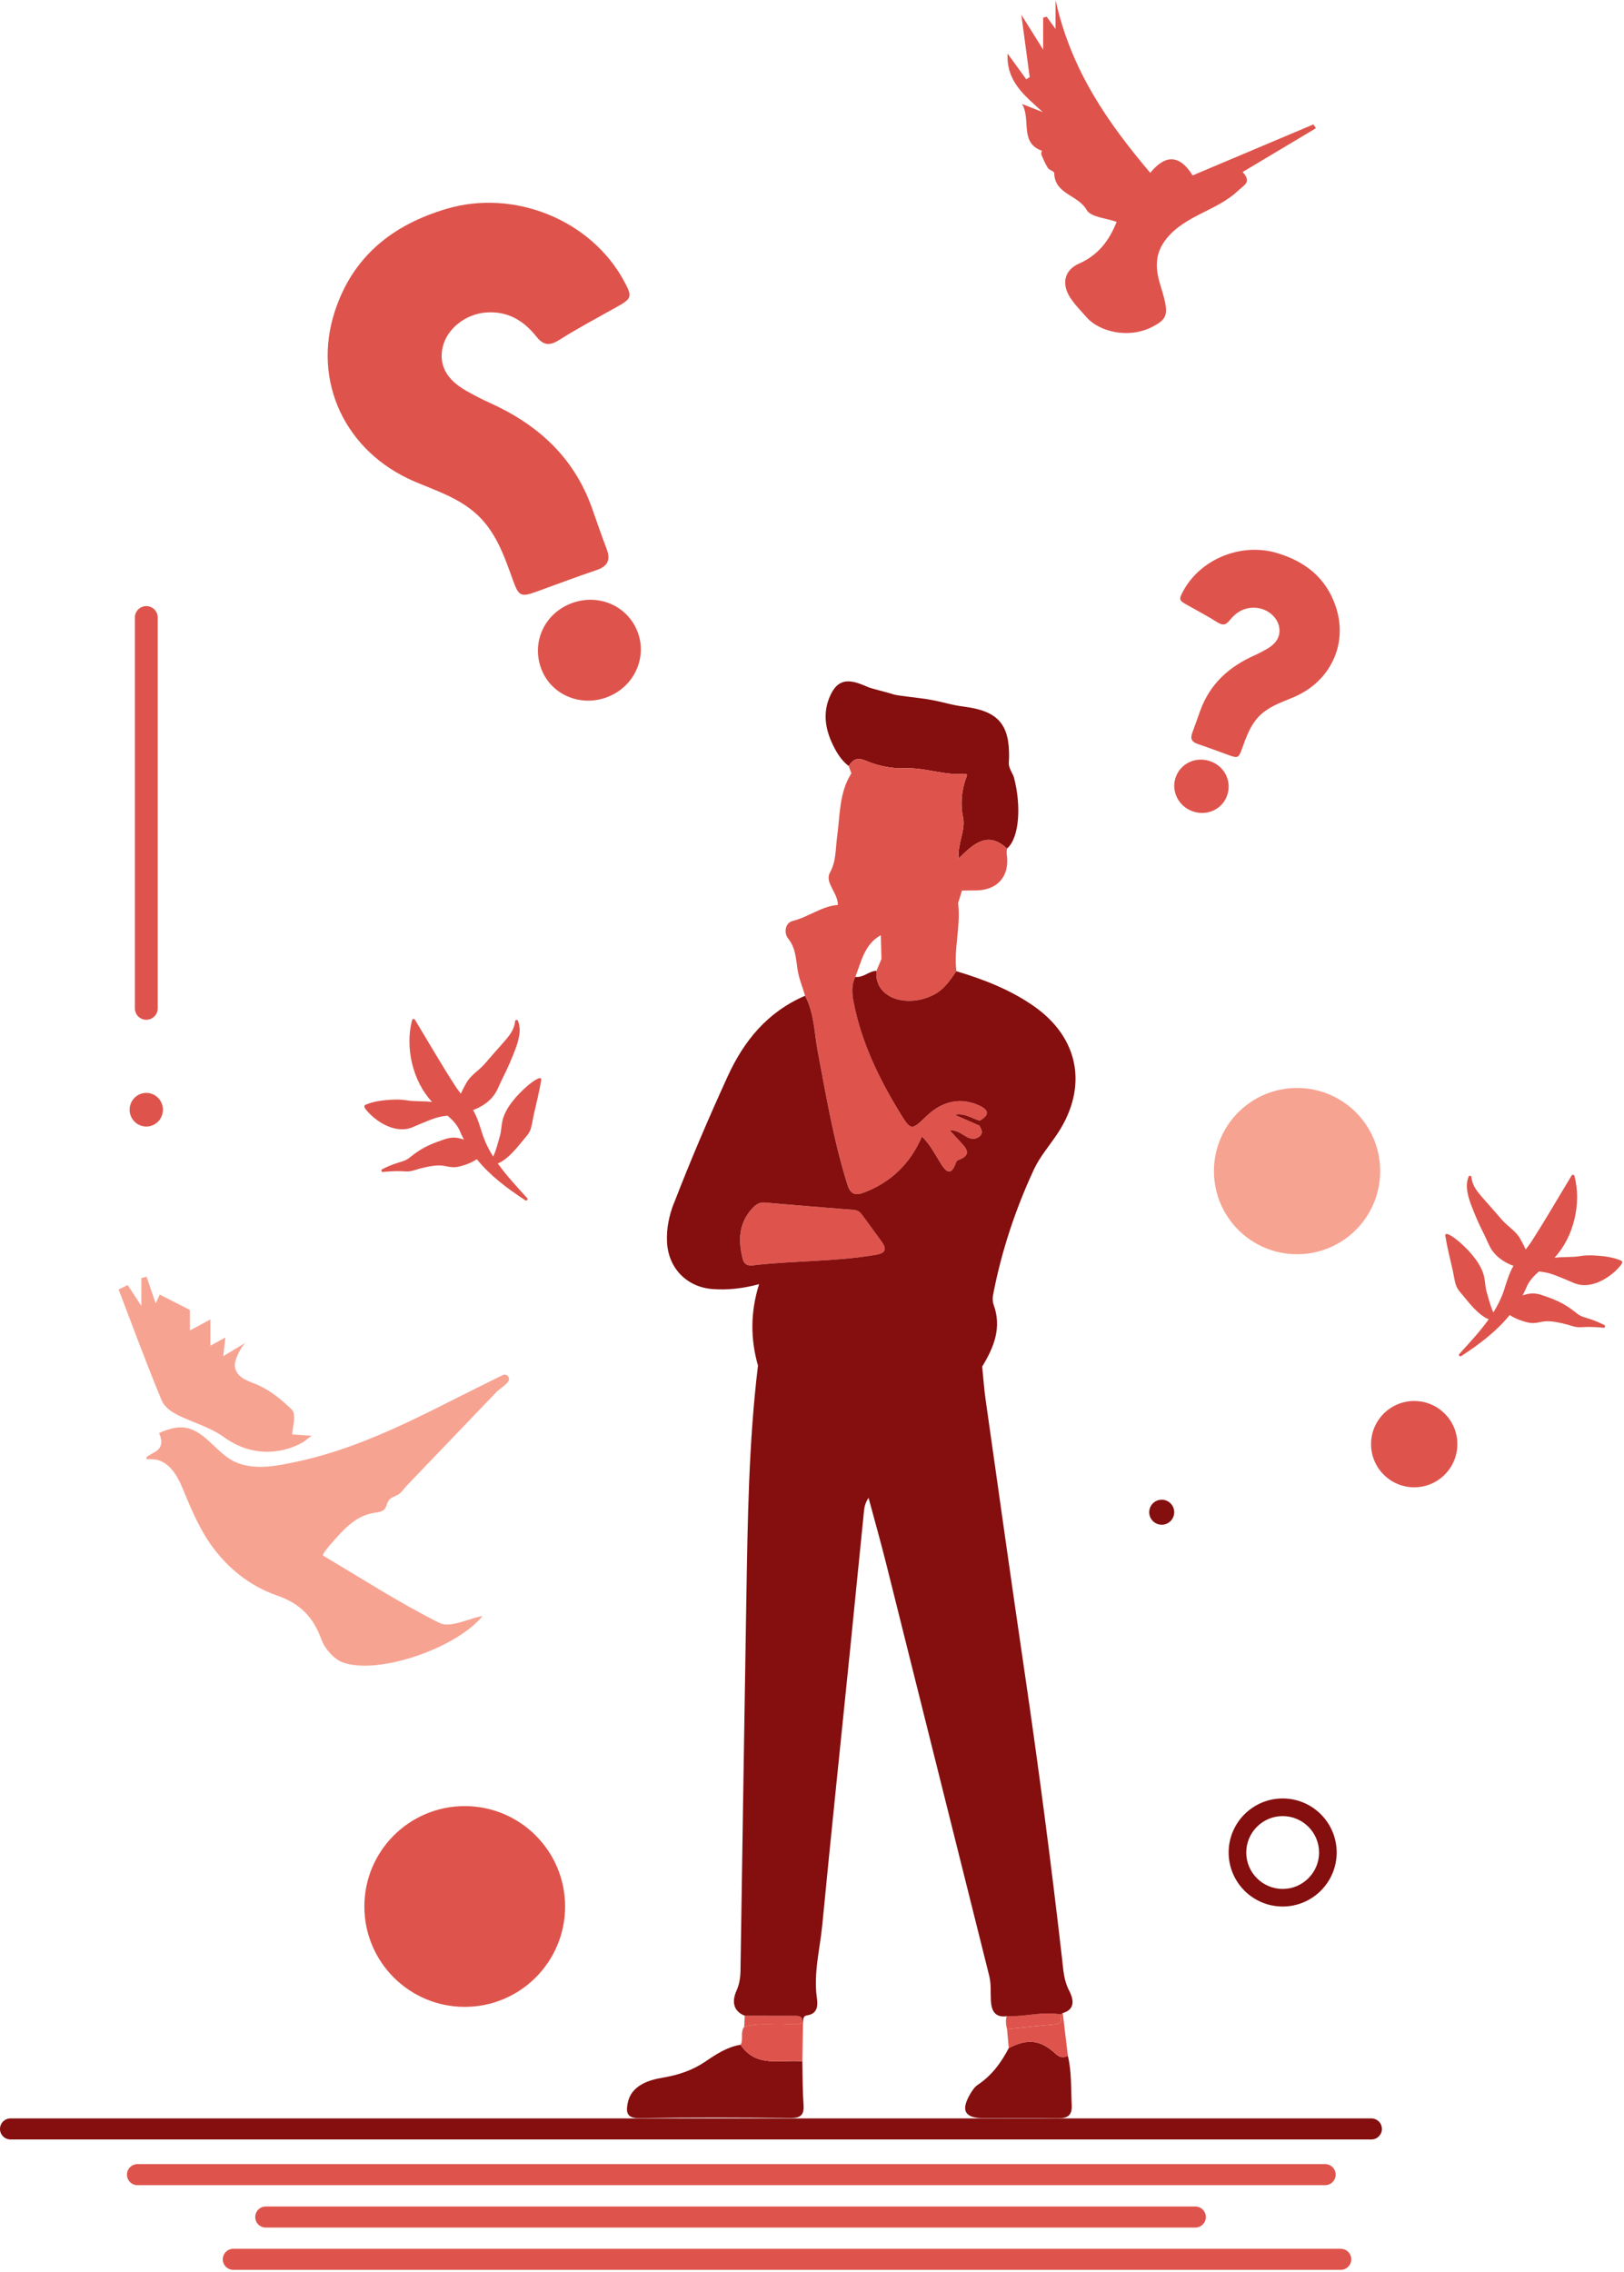 <svg width="572" height="800" viewBox="0 0 572 800" fill="none" xmlns="http://www.w3.org/2000/svg">
<path d="M451.775 671.404C462.261 671.404 470.801 662.873 470.801 652.378C470.801 641.882 462.271 633.351 451.775 633.351C441.279 633.351 432.748 641.882 432.748 652.378C432.748 662.873 441.279 671.404 451.775 671.404ZM451.775 639.563C458.844 639.563 464.599 645.318 464.599 652.387C464.599 659.455 458.844 665.211 451.775 665.211C444.706 665.211 438.951 659.455 438.951 652.387C438.951 645.318 444.706 639.563 451.775 639.563Z" fill="#850E0E"/>
<path d="M456.85 441.698C440.683 441.698 427.57 428.595 427.57 412.418C427.57 396.242 440.674 383.138 456.85 383.138C473.027 383.138 486.131 396.242 486.131 412.418C486.131 428.595 473.027 441.698 456.85 441.698Z" fill="#F7A392"/>
<path d="M163.686 706.747C144.166 706.747 128.333 690.924 128.333 671.394C128.333 651.865 144.156 636.042 163.686 636.042C183.215 636.042 199.038 651.865 199.038 671.394C199.038 690.924 183.215 706.747 163.686 706.747Z" fill="#DE544C"/>
<path d="M51.52 396.725C48.279 396.725 45.653 394.071 45.653 390.802C45.653 387.533 48.279 384.879 51.52 384.879C54.761 384.879 57.387 387.533 57.387 390.802C57.387 394.071 54.761 396.725 51.52 396.725Z" fill="#DE544C"/>
<path d="M409.177 536.951C406.746 536.951 404.772 534.977 404.772 532.546C404.772 530.116 406.746 528.141 409.177 528.141C411.608 528.141 413.582 530.116 413.582 532.546C413.582 534.977 411.608 536.951 409.177 536.951Z" fill="#850E0E"/>
<path d="M498.107 523.773C489.716 523.773 482.908 516.965 482.908 508.574C482.908 500.183 489.716 493.375 498.107 493.375C506.498 493.375 513.306 500.183 513.306 508.574C513.306 516.965 506.498 523.773 498.107 523.773Z" fill="#DE544C"/>
<path d="M47.505 217.469C47.505 215.243 49.303 213.446 51.529 213.446C53.754 213.446 55.552 215.243 55.552 217.469V355.106C55.552 357.323 53.754 359.13 51.529 359.13C49.303 359.13 47.505 357.332 47.505 355.106V217.469Z" fill="#DE544C"/>
<path d="M157.595 392.889C156.105 393.056 154.671 393.327 153.321 393.746C151.579 394.286 149.595 395.198 147.844 395.888C146.196 396.549 144.715 397.387 142.918 397.62C138.131 398.225 133.26 395.329 130.01 392.041C129.554 391.445 127.44 389.639 128.743 389.061C131.444 387.878 134.732 387.45 137.665 387.292C139.435 387.199 141.186 387.152 142.936 387.45C146.019 387.99 149.083 387.664 152.175 388.065C145.321 380.707 142.601 368.833 145.144 359.241C145.255 358.794 145.907 358.71 146.14 359.11C150.936 366.98 155.276 374.598 160.156 382.142C160.79 383.157 161.535 384.144 162.308 385.14C162.876 383.892 163.509 382.672 164.235 381.397C165.735 378.677 168.566 377.075 170.605 374.775C172.692 372.4 174.824 369.904 177.022 367.455C179.08 365.117 181.12 362.864 181.427 359.66C181.427 359.138 182.219 358.989 182.414 359.483C183.83 362.882 182.535 366.84 181.315 370.035C180.105 373.164 178.801 376.218 177.246 379.255C176.454 380.763 175.83 382.421 175.011 383.995C173.371 387.292 170.261 389.555 166.815 390.849C166.75 390.877 166.685 390.886 166.62 390.914C168.184 393.55 169.097 396.838 169.963 399.52C170.885 402.286 172.17 404.856 173.688 407.287C173.884 406.914 174.061 406.514 174.228 406.104C174.964 404.195 175.486 402.034 176.082 400.023C176.566 398.328 176.566 396.661 176.91 394.947C177.86 390.188 182.163 385.559 185.674 382.477C186.205 382.011 191.057 377.988 190.601 380.493C189.949 384.488 188.952 388.409 188.049 392.349C187.639 394.109 187.443 396.027 186.866 397.741C186.344 399.278 185.143 400.451 184.137 401.68C182.191 404.055 178.838 408.348 175.337 409.736C178.382 414.02 182.079 417.95 185.693 421.945C186.102 422.392 185.497 423.007 185.041 422.709C178.596 418.5 172.626 414.011 167.942 408.227C166.275 409.345 164.682 409.96 162.773 410.537C162.075 410.76 161.367 410.9 160.715 410.993C158.722 411.31 156.804 410.435 154.829 410.425C152.389 410.425 150.005 410.975 147.658 411.599C146.522 411.897 145.321 412.381 144.166 412.502C143.002 412.614 141.8 412.437 140.655 412.428C138.727 412.428 136.809 412.521 134.89 412.716C134.35 412.791 134.117 411.99 134.611 411.757C136.119 410.984 137.693 410.323 139.295 409.764C141.018 409.159 142.778 408.879 144.231 407.706C145.861 406.393 147.397 405.266 149.232 404.251C151.281 403.124 153.47 402.276 155.686 401.522C157.316 400.907 159.039 400.46 160.762 400.684C161.665 400.805 162.55 401.019 163.397 401.308C162.82 400.218 162.28 399.101 161.795 397.918C160.79 395.841 159.29 394.332 157.642 392.907H157.623L157.595 392.889Z" fill="#DE544C"/>
<path d="M542.093 447.761C543.583 447.928 545.017 448.198 546.367 448.617C548.109 449.158 550.092 450.07 551.843 450.759C553.492 451.421 554.973 452.259 556.77 452.492C561.557 453.097 566.428 450.201 569.678 446.913C570.134 446.317 572.248 444.51 570.944 443.933C568.244 442.75 564.956 442.322 562.022 442.163C560.253 442.07 558.502 442.024 556.751 442.322C553.669 442.862 550.605 442.536 547.513 442.936C554.367 435.579 557.087 423.705 554.544 414.113C554.432 413.666 553.78 413.582 553.548 413.982C548.751 421.852 544.412 429.47 539.532 437.013C538.898 438.029 538.153 439.016 537.38 440.012C536.812 438.764 536.179 437.544 535.452 436.268C533.953 433.549 531.122 431.947 529.082 429.647C526.996 427.272 524.863 424.776 522.666 422.327C520.607 419.989 518.568 417.735 518.261 414.532C518.261 414.01 517.469 413.861 517.273 414.355C515.858 417.754 517.152 421.712 518.372 424.906C519.583 428.036 520.887 431.09 522.442 434.126C523.234 435.635 523.858 437.293 524.677 438.867C526.316 442.163 529.427 444.427 532.873 445.721C532.938 445.749 533.003 445.758 533.068 445.786C531.504 448.422 530.591 451.709 529.725 454.391C528.803 457.157 527.518 459.728 526 462.159C525.804 461.786 525.627 461.386 525.46 460.976C524.724 459.067 524.202 456.906 523.606 454.894C523.122 453.199 523.122 451.532 522.777 449.819C521.827 445.06 517.525 440.431 514.014 437.349C513.483 436.883 508.631 432.86 509.087 435.365C509.739 439.36 510.736 443.281 511.639 447.22C512.049 448.981 512.244 450.899 512.822 452.613C513.343 454.149 514.545 455.323 515.55 456.552C517.497 458.927 520.85 463.22 524.351 464.608C521.306 468.892 517.609 472.822 513.995 476.817C513.585 477.264 514.191 477.879 514.647 477.581C521.092 473.371 527.061 468.883 531.746 463.099C533.413 464.217 535.005 464.831 536.915 465.409C537.613 465.632 538.321 465.772 538.973 465.865C540.966 466.182 542.884 465.306 544.859 465.297C547.299 465.297 549.683 465.847 552.03 466.47C553.166 466.769 554.367 467.253 555.522 467.374C556.686 467.486 557.888 467.309 559.033 467.299C560.961 467.299 562.879 467.392 564.798 467.588C565.338 467.663 565.571 466.862 565.077 466.629C563.568 465.856 561.995 465.195 560.393 464.636C558.67 464.03 556.91 463.751 555.457 462.578C553.827 461.265 552.29 460.138 550.456 459.123C548.407 457.996 546.218 457.148 544.002 456.394C542.372 455.779 540.649 455.332 538.926 455.556C538.023 455.677 537.138 455.891 536.291 456.18C536.868 455.09 537.408 453.972 537.892 452.79C538.898 450.713 540.398 449.204 542.046 447.779H542.065L542.093 447.761Z" fill="#DE544C"/>
<path d="M437.675 60.572C440.962 64.195 438.271 65.07 436.073 67.165C428.641 74.216 417.698 75.706 410.956 83.92C406.635 89.181 406.905 94.537 408.637 100.18C411.813 110.518 411.645 112.082 405.899 115.081C397.526 119.458 387.152 116.785 382.765 111.794C380.744 109.493 378.528 107.286 376.889 104.725C373.843 99.966 374.831 95.151 380.018 92.851C386.742 89.871 390.635 84.842 393.298 78.127C389.648 76.805 384.172 76.497 382.737 73.936C379.767 68.628 371.394 68.404 371.32 60.916C371.32 60.33 369.578 59.929 369.084 59.156C368.144 57.694 367.464 56.055 366.784 54.444C366.626 54.062 367.017 53.103 366.924 53.075C358.98 50.244 363.227 41.955 359.967 36.609C362.407 37.569 364.847 38.528 367.278 39.487C361.14 33.806 354.398 28.908 354.891 18.878C357.294 22.174 359.38 25.061 361.476 27.939L362.677 27.157C361.755 20.284 360.833 13.411 359.725 5.178C362.724 9.984 365.052 13.709 367.417 17.48V6.212C367.827 6.1 368.237 5.988 368.647 5.877C369.485 7.022 370.314 8.177 371.776 10.179V0C377.233 24.726 390.151 43.147 405.135 60.87C410.555 54.22 415.532 54.522 420.064 61.773C434.173 55.813 448.394 49.815 462.615 43.809C462.904 44.255 463.202 44.712 463.491 45.159C455.165 50.132 446.848 55.096 437.675 60.581V60.572Z" fill="#DE544C"/>
<path d="M179.267 485.376C179.276 485.451 179.285 485.525 179.285 485.6C179.285 487.239 176.026 489.018 174.983 490.098C173.232 491.924 171.481 493.758 169.721 495.584C166.219 499.244 162.708 502.904 159.206 506.554C155.649 510.261 152.101 513.977 148.543 517.683C146.708 519.602 144.874 521.511 143.039 523.43C142.126 524.379 141.623 525.385 140.534 526.149C139.193 527.08 137.563 527.173 136.706 528.757C136.231 529.632 136.101 530.703 135.449 531.457C134.592 532.435 133.158 532.556 131.873 532.761C126.918 533.534 123.323 536.375 119.98 539.904C119.449 540.463 113.014 547.364 113.787 547.82C127.263 555.792 140.664 564.5 154.876 571.569C158.545 573.394 164.785 570.069 169.963 569.082C160.911 580.304 133.623 589.85 120.948 585.529C117.763 584.439 114.411 580.705 113.237 577.436C110.387 569.51 105.731 564.705 97.601 561.892C88.204 558.642 80.39 552.449 74.597 544.421C70.071 538.153 67.268 531.262 64.297 524.091C62.658 520.142 60.227 515.756 55.944 514.266C54.649 513.818 53.252 513.884 51.902 513.856C51.799 513.856 51.688 513.856 51.604 513.781C51.501 513.697 51.483 513.548 51.529 513.427C51.715 512.878 52.479 512.561 52.935 512.273C53.55 511.872 54.211 511.565 54.835 511.183C57.21 509.711 57.182 507.243 56.12 504.943C56.083 504.859 56.046 504.766 56.083 504.682C56.111 504.626 56.176 504.589 56.242 504.561C57.694 503.9 59.175 503.416 60.721 503.034C63.385 502.41 65.806 502.531 68.32 503.742C74.225 506.592 77.634 512.999 83.883 515.29C90.486 517.711 97.675 516.203 104.325 514.796C117.726 511.975 130.522 506.936 142.899 501.153C149.139 498.238 155.286 495.127 161.441 492.026C166.471 489.493 171.518 486.997 176.566 484.501C176.994 484.287 177.441 484.073 177.907 484.101C178.568 484.138 179.136 484.715 179.248 485.367L179.267 485.376Z" fill="#F7A392"/>
<path d="M66.886 461.32V468.529C69.345 467.206 71.347 466.135 74.104 464.655V473.912C75.957 472.897 77.354 472.124 79.384 471.015C79.124 473.269 78.909 475.122 78.63 477.59C81.051 476.137 82.821 475.076 86.779 472.701C85.345 473.558 83.91 476.622 83.305 478.149C82.774 479.49 82.467 480.971 82.989 482.368C84.246 485.739 88.213 486.54 91.128 487.881C95.58 489.939 99.203 492.985 102.723 496.347C104.446 497.995 103.086 502.698 102.928 504.794C102.928 504.896 102.918 505.008 102.974 505.082C103.049 505.176 103.179 505.194 103.291 505.194C105.517 505.352 107.743 505.501 109.968 505.65C109.437 505.613 107.528 507.42 106.97 507.746C105.768 508.454 104.511 509.059 103.207 509.562C100.599 510.558 97.824 511.127 95.04 511.238C89.079 511.48 83.519 509.506 78.723 506.004C75.389 503.574 71.338 502.093 67.501 500.491C63.981 499.02 58.57 497.036 56.968 493.218C51.585 480.31 46.77 467.16 41.769 454.103C42.84 453.581 43.911 453.069 44.982 452.548C46.435 454.773 47.897 456.999 49.778 459.877V450.07C50.393 449.921 51.017 449.772 51.632 449.623C52.609 452.501 53.587 455.379 54.835 459.02C55.515 457.53 56.027 456.412 56.26 455.9C59.147 457.372 62.127 458.89 66.886 461.311V461.32Z" fill="#F7A392"/>
<path d="M294.03 263.642C295.26 265.952 296.787 268.131 298.92 269.761C300.428 267.433 301.909 266.585 305.01 267.908C309.35 269.761 314.044 270.711 318.97 270.543C326.048 270.292 332.884 273.235 340.055 272.49C340.474 272.452 340.707 273.011 340.428 273.514C338.658 278.199 338.202 282.92 339.208 287.931C340.12 292.503 337.243 296.853 337.615 302.375C342.83 297.206 347.887 292.466 354.677 298.836C359.147 294.999 359.706 283.479 357.117 273.738C356.977 273.225 356.567 272.48 356.167 271.661C355.04 269.351 355.356 269.044 355.403 266.93C355.654 255.074 351.52 250.436 339.785 248.891C334.281 248.164 332.642 247.251 326.682 246.246C323.906 245.78 316.018 244.988 314.789 244.569C312.461 243.768 306.975 242.548 305.411 241.841C299.544 239.186 295.455 238.721 292.633 244.513C289.43 251.098 290.743 257.505 294.03 263.642Z" fill="#850E0E"/>
<path d="M260.858 720.092C256.183 720.828 252.252 723.407 248.546 725.941C243.917 729.107 238.963 730.727 233.58 731.649C231.009 732.087 228.439 732.683 226.092 733.996C223.363 735.524 221.613 737.703 221.045 740.814C220.411 744.287 221.017 745.992 225.356 745.926C242.986 745.647 260.625 745.703 278.254 745.88C281.831 745.917 283.283 745.014 283.023 741.279C282.669 736.194 282.715 731.091 282.594 725.987C275.041 725.158 266.39 728.399 260.867 720.101L260.858 720.092Z" fill="#850E0E"/>
<path d="M208.351 178.502C201.934 160.723 189.101 149.296 172.263 141.753C169.58 140.551 166.973 139.164 164.402 137.729C157.325 133.781 154.512 128.631 155.909 122.335C157.362 115.779 163.955 110.61 171.173 110.051C178.745 109.464 184.416 112.873 188.858 118.461C191.457 121.739 193.608 121.851 197.063 119.662C203.61 115.527 210.474 111.895 217.235 108.105C222.553 105.125 222.767 104.519 219.871 99.118C208.267 77.446 181.101 66.475 157.297 73.535C138.224 79.188 124.263 90.308 117.949 109.595C109.847 134.312 121.618 159.149 145.963 169.552C153.217 172.653 160.817 175.084 166.991 180.299C174.47 186.614 177.478 195.48 180.635 204.234C182.712 209.989 183.373 210.371 189.035 208.332C196.039 205.808 202.996 203.163 210.055 200.788C213.985 199.466 215.168 197.258 213.687 193.366C211.815 188.439 210.12 183.447 208.351 178.483V178.502Z" fill="#DE544C"/>
<path d="M214.46 245.267C223.801 241.347 228.197 230.888 224.295 221.836C220.392 212.774 209.869 208.76 200.5 212.765C191.336 216.676 187.108 226.762 190.786 235.908C194.456 245.016 205.054 249.207 214.46 245.267Z" fill="#DE544C"/>
<path d="M422.765 250.221C426.155 240.824 432.935 234.78 441.838 230.804C443.253 230.17 444.632 229.435 445.991 228.671C449.735 226.585 451.216 223.856 450.48 220.541C449.717 217.076 446.224 214.348 442.415 214.05C438.411 213.742 435.421 215.54 433.074 218.492C431.696 220.224 430.56 220.28 428.734 219.125C425.279 216.946 421.647 215.018 418.071 213.016C415.258 211.442 415.147 211.116 416.674 208.266C422.811 196.811 437.163 191.018 449.745 194.744C459.821 197.733 467.197 203.61 470.541 213.798C474.825 226.864 468.603 239.986 455.733 245.49C451.896 247.129 447.882 248.415 444.613 251.171C440.664 254.505 439.072 259.19 437.405 263.818C436.306 266.864 435.961 267.059 432.963 265.988C429.265 264.657 425.587 263.26 421.852 262.002C419.775 261.304 419.151 260.14 419.934 258.082C420.921 255.483 421.815 252.838 422.755 250.212L422.765 250.221Z" fill="#DE544C"/>
<path d="M419.533 285.508C414.597 283.432 412.278 277.909 414.336 273.122C416.395 268.335 421.955 266.212 426.918 268.326C431.761 270.393 433.996 275.72 432.05 280.563C430.113 285.378 424.506 287.595 419.542 285.508H419.533Z" fill="#DE544C"/>
<path d="M355.292 721.275C352.629 726.406 349.304 730.933 344.387 734.192C343.288 734.919 342.449 736.195 341.751 737.368C338.296 743.226 339.777 745.927 346.361 745.927C355.171 745.927 363.981 745.843 372.782 745.955C376.079 745.992 377.653 744.884 377.476 741.382C377.178 735.552 377.504 729.685 376.107 723.948C374.374 724.926 373.108 724.469 371.636 723.119C366.412 718.304 361.746 717.876 355.283 721.275H355.292Z" fill="#850E0E"/>
<path d="M260.857 720.092C266.38 728.39 275.032 725.158 282.585 725.978C282.668 721.424 282.762 716.879 282.845 712.316C282.845 712.316 282.622 712.139 282.622 712.148C280.946 713.294 279.046 712.772 277.239 712.875C272.201 713.173 267.088 712.278 262.115 713.769C260.643 715.659 261.947 718.118 260.848 720.083L260.857 720.092Z" fill="#DE544C"/>
<path d="M277.631 330.584C280.285 333.909 280.303 337.606 280.9 341.397C281.384 344.554 282.65 347.58 283.572 350.672C286.823 356.819 286.795 363.757 288.043 370.341C291.032 386.118 293.677 401.95 298.529 417.307C299.526 420.464 301.211 421.144 304.089 420.064C313.663 416.46 320.536 409.996 324.745 400.236C327.67 403.161 329.365 406.56 331.376 409.754C332.866 412.12 334.794 414.644 336.563 409.829C336.787 409.223 336.955 408.739 337.634 408.488C342.533 406.7 340.372 404.353 338.147 401.987C336.983 400.749 335.846 399.482 334.701 398.234L334.841 398.076C337.187 397.964 338.836 399.501 340.736 400.497C342.151 401.242 343.781 401.317 345.085 400.143C346.454 398.914 345.681 397.619 344.954 396.39C342.049 395.123 339.152 393.848 336.247 392.581C339.711 391.845 342.216 393.848 345.085 394.658C348.531 392.73 348.484 390.961 344.871 389.303C338.389 386.332 331.916 387.654 326.245 393.14C321.132 398.085 320.852 398.178 317.192 392.227C309.714 380.036 303.484 367.287 300.708 353.112C300.112 350.067 299.814 346.966 301.267 344.014C303.409 338.603 304.452 332.521 310.245 329.346C310.319 332.13 310.394 334.924 310.459 337.718C309.882 339.106 309.295 340.493 308.708 341.881C307.758 351.427 319.325 355.254 328.964 350.291C332.568 348.437 334.682 345.206 336.861 342.021C335.874 333.993 338.473 326.058 337.458 318.03C337.905 316.568 338.361 315.097 338.817 313.634C340.345 313.616 341.872 313.56 343.399 313.579C351.362 313.662 355.814 308.503 354.575 300.633C354.482 300.056 354.64 299.432 354.677 298.836C347.888 292.466 342.831 297.206 337.616 302.375C337.243 296.852 340.121 292.503 339.208 287.931C338.203 282.92 338.659 278.198 340.428 273.514C340.708 273.011 340.475 272.452 340.056 272.49C332.885 273.235 326.049 270.292 318.971 270.543C314.045 270.711 309.351 269.761 305.011 267.908C301.91 266.585 300.429 267.433 298.92 269.761C299.237 270.618 299.553 271.474 299.87 272.331C295.521 279.167 295.893 287.092 294.85 294.655C294.264 298.911 294.534 303.288 292.355 307.236C291.246 309.239 292.215 311.111 293.128 312.955C294.022 314.733 295.102 316.466 295.111 318.682C289.337 319.138 284.764 322.957 279.223 324.316C276.476 324.987 276.029 328.591 277.631 330.584Z" fill="#DE544C"/>
<path d="M355.292 721.274C361.755 717.866 366.421 718.304 371.646 723.118C373.117 724.478 374.384 724.925 376.116 723.947C375.52 718.937 374.924 713.936 374.318 708.925C374.039 709.074 373.769 709.233 373.49 709.382C373.946 711.16 374.235 712.688 371.553 712.911C365.927 713.368 360.321 714.01 354.705 714.578C354.901 716.813 355.106 719.039 355.301 721.274H355.292Z" fill="#DE544C"/>
<path d="M354.696 714.579C360.312 714.011 365.918 713.368 371.543 712.912C374.235 712.698 373.937 711.161 373.48 709.382C367.129 708.293 360.889 710.248 354.565 710.025C354.137 711.552 354.305 713.07 354.687 714.579H354.696Z" fill="#DE544C"/>
<path d="M262.124 713.778C267.098 712.288 272.201 713.182 277.249 712.884C279.056 712.781 280.955 713.303 282.632 712.157C282.827 710.546 281.952 709.913 280.499 709.904C274.436 709.876 268.383 709.876 262.32 709.866C262.255 711.17 262.19 712.474 262.115 713.769L262.124 713.778Z" fill="#DE544C"/>
<path d="M266.073 445.497C280.154 443.942 294.403 444.296 308.438 441.921C312.163 441.288 312.359 439.798 310.487 437.172C308.252 434.024 305.895 430.96 303.651 427.821C302.878 426.741 302.021 426.173 300.624 426.061C290.175 425.26 279.735 424.385 269.286 423.481C267.321 423.314 266.082 424.357 264.909 425.633C260.113 430.867 260.001 436.985 261.621 443.393C262.217 445.749 264.071 445.898 266.082 445.488L266.073 445.497Z" fill="#DE544C"/>
<path d="M237.398 423.696C243.2 408.655 249.551 393.848 256.248 379.17C262.05 366.43 270.422 356.307 283.563 350.672C286.813 356.819 286.785 363.757 288.033 370.341C291.022 386.118 293.667 401.95 298.519 417.307C299.516 420.464 301.202 421.144 304.079 420.064C313.653 416.46 320.526 409.996 324.736 400.236C327.66 403.161 329.355 406.56 331.366 409.754C332.857 412.12 334.784 414.644 336.554 409.829C336.777 409.223 336.945 408.739 337.625 408.488C342.523 406.7 340.363 404.353 338.137 401.987C336.973 400.749 335.837 399.482 334.691 398.234L334.831 398.076C337.178 397.964 338.826 399.501 340.726 400.497C342.142 401.242 343.771 401.317 345.075 400.143C346.444 398.914 345.671 397.619 344.945 396.39C342.039 395.123 339.143 393.848 336.237 392.581C339.702 391.845 342.207 393.848 345.075 394.658C348.521 392.73 348.474 390.96 344.861 389.303C338.379 386.332 331.907 387.654 326.235 393.14C321.122 398.085 320.843 398.178 317.183 392.227C309.704 380.036 303.474 367.287 300.699 353.112C300.103 350.067 299.805 346.966 301.257 344.014C304.061 344.433 306.035 341.946 308.699 341.881C307.749 351.427 319.315 355.254 328.954 350.291C332.558 348.437 334.673 345.206 336.852 342.021C346.528 344.917 355.906 348.558 364.213 354.388C380.092 365.517 383.249 382.784 372.577 399.054C369.773 403.319 366.29 407.249 364.167 411.822C357.638 425.875 352.777 440.534 349.816 455.788C349.592 456.953 349.555 458.331 349.955 459.421C352.917 467.514 350.086 474.489 345.941 481.241C346.332 485.097 346.593 488.971 347.133 492.798C351.66 524.696 356.13 556.593 360.824 588.471C365.787 622.203 370.211 655.991 374.085 689.862C374.514 693.597 374.653 697.368 376.572 701.028C377.811 703.385 379.245 707.529 374.318 708.935C374.039 709.093 373.769 709.242 373.489 709.401C367.138 708.302 360.898 710.267 354.575 710.043C350.374 710.584 349.192 708.022 349.005 704.539C348.856 701.615 349.145 698.7 348.409 695.767C336.284 647.404 324.242 599.032 312.126 550.67C310.179 542.912 308 535.21 305.923 527.48C304.917 528.97 304.489 530.395 304.34 531.848C302.692 548.025 301.118 564.211 299.479 580.387C296.182 612.899 292.755 645.402 289.616 677.932C288.787 686.5 286.468 694.966 287.735 703.739C288.098 706.234 287.996 709.224 284.224 709.736C282.771 709.932 282.948 711.263 282.836 712.316L282.613 712.148C282.808 710.537 281.933 709.913 280.48 709.904C274.417 709.876 268.364 709.876 262.301 709.866C257.933 708.088 257.896 704.474 259.386 701.103C260.448 698.709 260.774 696.428 260.811 693.969C261.5 650.272 262.143 606.566 262.878 562.87C263.344 535.508 263.679 508.137 266.976 480.915C264.294 471.555 264.285 462.131 267.358 452.24C261.332 453.842 256.257 454.317 251.135 453.972C241.868 453.339 235.349 446.559 234.93 437.33C234.716 432.58 235.666 428.064 237.361 423.686L237.398 423.696ZM261.612 443.393C262.208 445.749 264.061 445.907 266.063 445.498C280.145 443.942 294.403 444.296 308.438 441.912C312.163 441.279 312.349 439.789 310.477 437.162C308.242 434.024 305.895 430.96 303.642 427.821C302.869 426.741 302.012 426.173 300.615 426.061C290.166 425.26 279.716 424.385 269.277 423.482C267.311 423.314 266.073 424.357 264.899 425.633C260.103 430.858 259.991 436.985 261.612 443.393Z" fill="#850E0E"/>
<path d="M48.428 762.123H466.741C468.79 762.123 470.447 763.781 470.447 765.83C470.447 767.878 468.79 769.536 466.741 769.536H48.428C46.379 769.536 44.721 767.878 44.721 765.83C44.721 763.781 46.379 762.123 48.428 762.123Z" fill="#DE544C"/>
<path d="M93.605 777.052H421.023C423.072 777.052 424.729 778.71 424.729 780.759C424.729 782.808 423.072 784.466 421.023 784.466H93.605C91.556 784.466 89.898 782.808 89.898 780.759C89.898 778.71 91.556 777.052 93.605 777.052Z" fill="#DE544C"/>
<path d="M82.178 791.943H472.235C474.284 791.943 475.942 793.601 475.942 795.649C475.942 797.698 474.284 799.356 472.235 799.356H82.178C80.129 799.356 78.471 797.698 78.471 795.649C78.471 793.601 80.129 791.943 82.178 791.943Z" fill="#DE544C"/>
<path d="M3.707 746.029H483.02C485.069 746.029 486.727 747.687 486.727 749.736C486.727 751.784 485.069 753.442 483.02 753.442H3.707C1.658 753.442 0 751.784 0 749.736C0 747.687 1.658 746.029 3.707 746.029Z" fill="#850E0E"/>
</svg>
